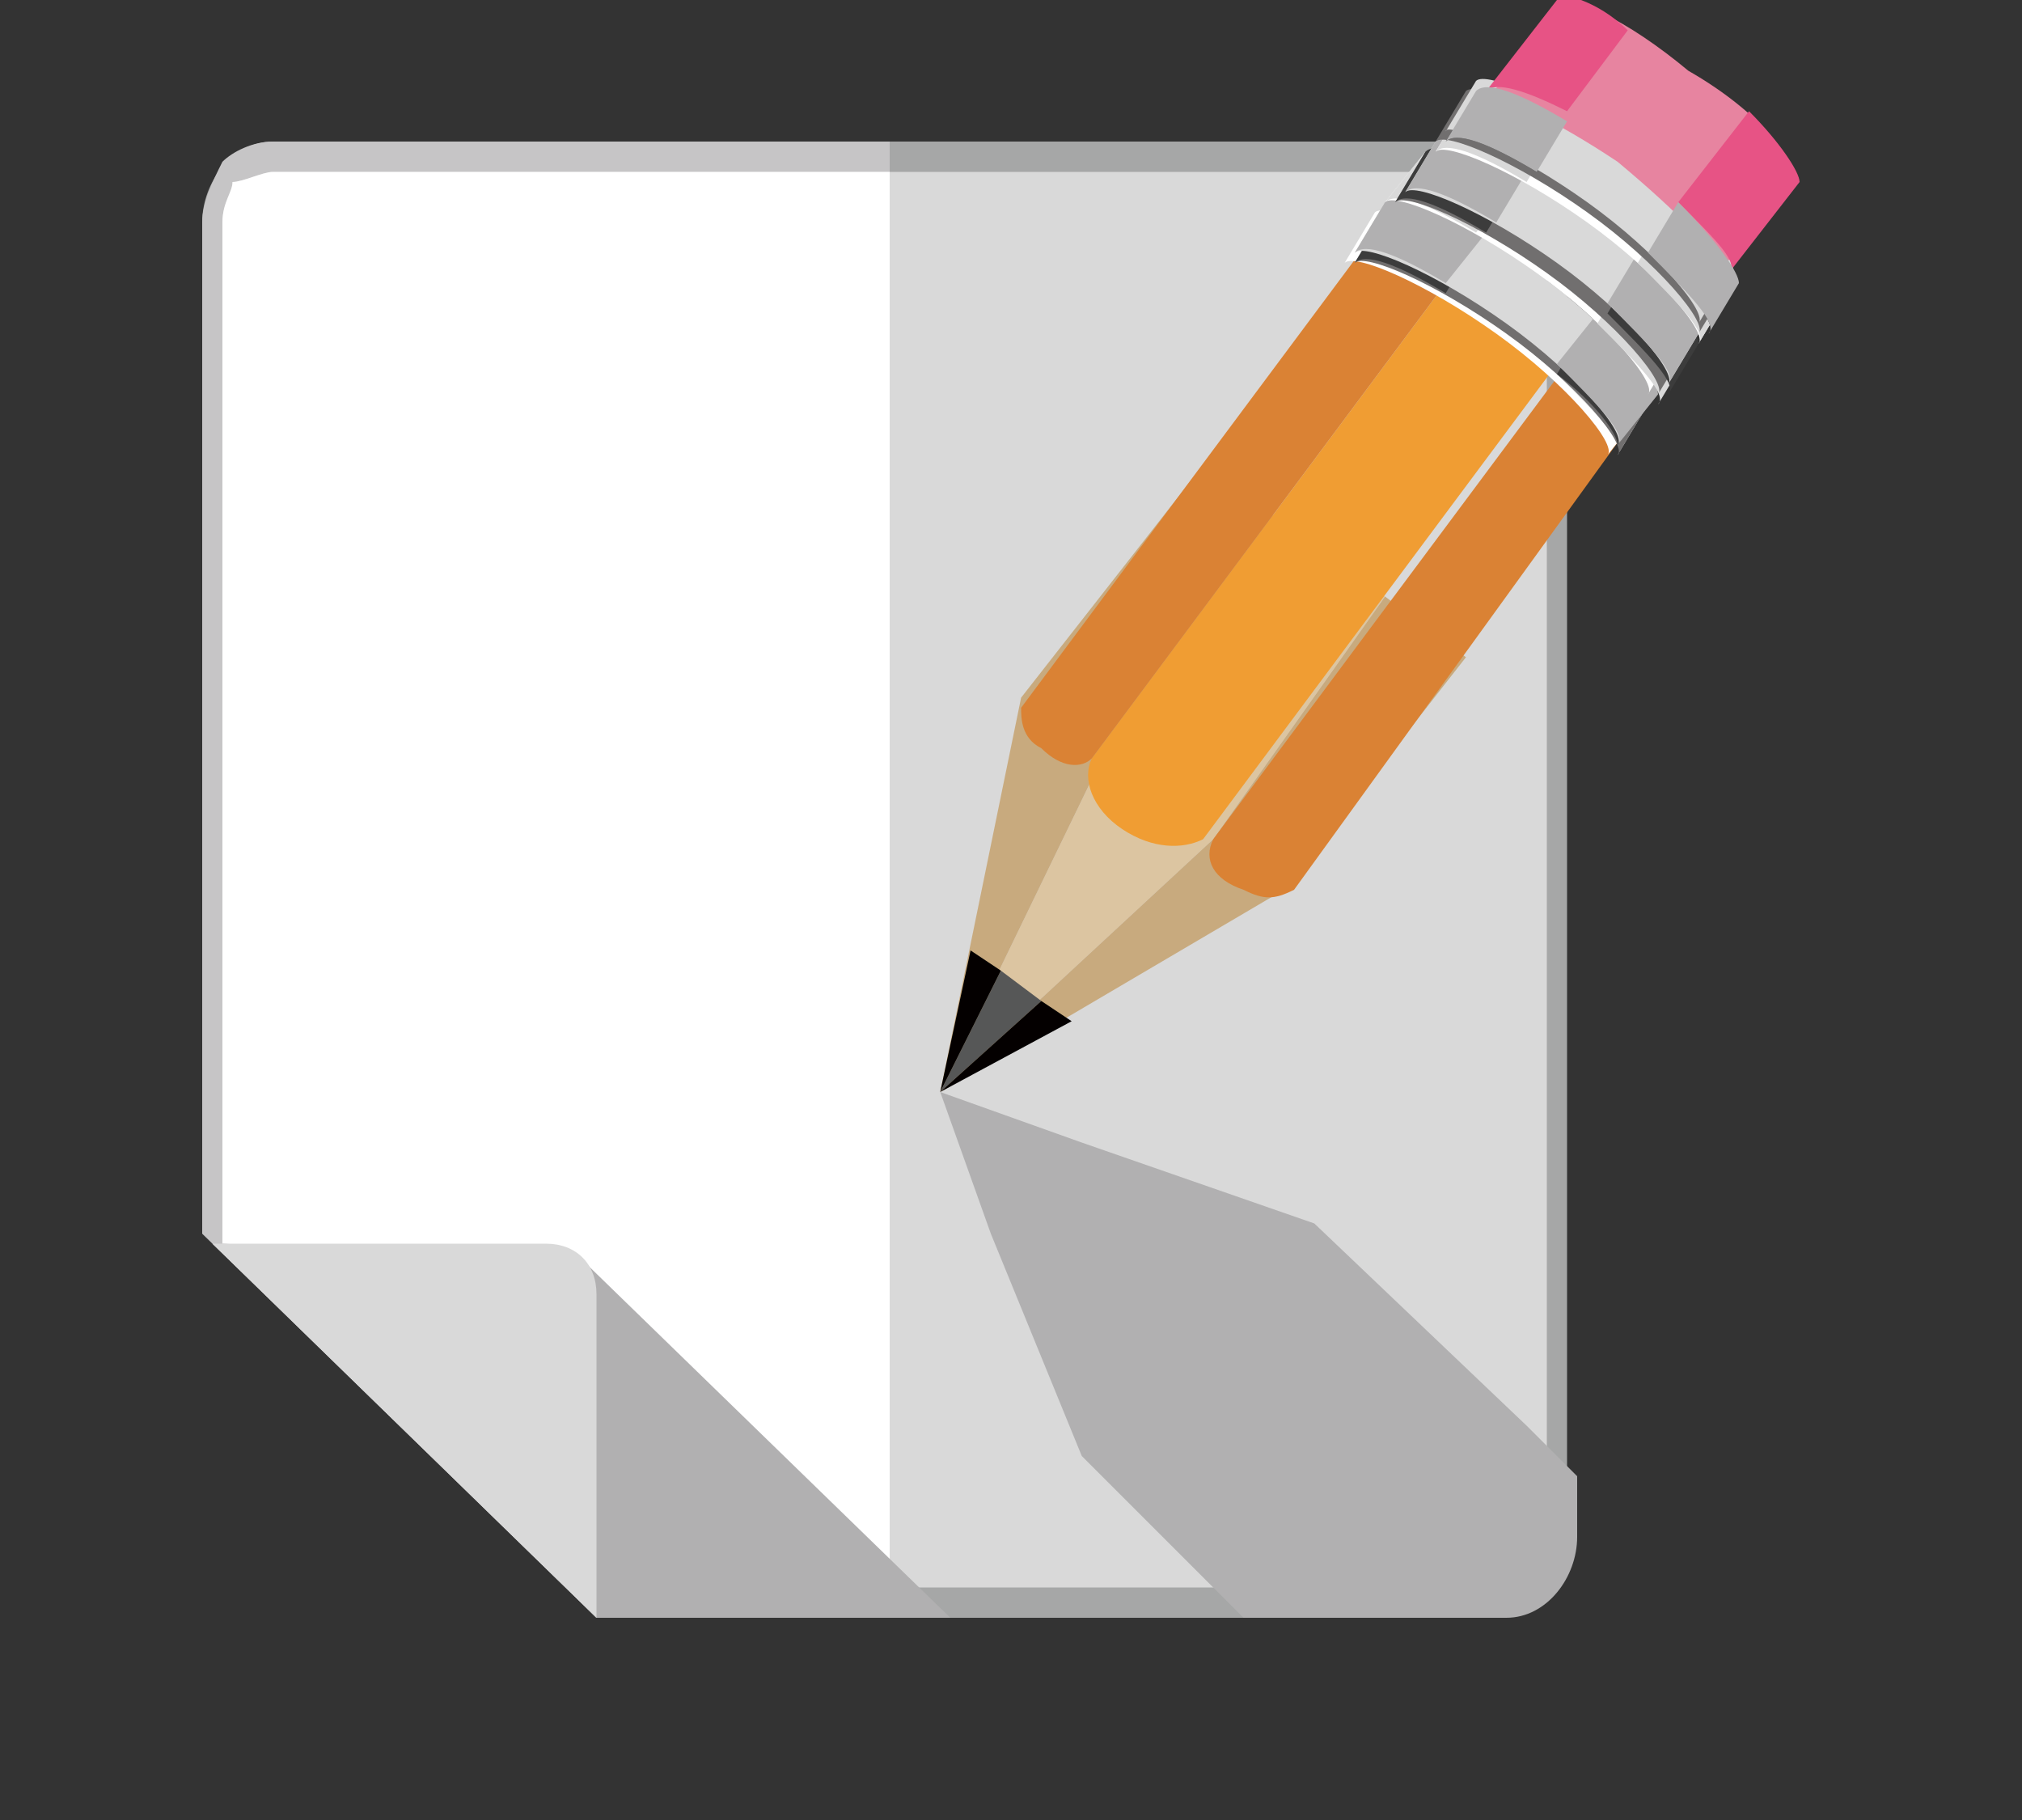 <?xml version="1.0" encoding="utf-8"?>
<!-- Generator: Adobe Illustrator 19.2.1, SVG Export Plug-In . SVG Version: 6.00 Build 0)  -->
<svg version="1.1" id="レイヤー_1" xmlns="http://www.w3.org/2000/svg" xmlns:xlink="http://www.w3.org/1999/xlink" x="0px"
	 y="0px" width="20px" height="18px" viewBox="0 0 20 18" style="enable-background:new 0 0 20 18;" xml:space="preserve">
<rect x="0" y="0" width="20" height="18" fill="#333333" stroke="none"/>
<style type="text/css">
	.st0{fill:#A6A7A7;}
	.st1{fill:#C6C5C6;}
	.st2{fill:#D9D9D9;}
	.st3{fill:#FFFFFF;}
	.st4{fill:#B1B0B1;}
	.st5{fill:#DCC5A1;}
	.st6{fill:#C8AA7E;}
	.st7{fill:#565757;}
	.st8{fill:#040000;}
	.st9{fill:#F09D33;}
	.st10{fill:#DA8234;}
	.st11{fill:#716F6F;}
	.st12{fill:#3C3C3C;}
	.st13{fill:#E784A0;}
	.st14{fill:#E75385;}
</style>
<g>
	<g>
		<path class="st0" d="M14.9,1.4H2.7C2.3,1.4,2,1.8,2,2.2v3.4v6.6L5.9,16h8.9c0.4,0,0.7-0.3,0.7-0.7V5.5V2.2
			C15.6,1.8,15.3,1.4,14.9,1.4z"/>
		<path class="st1" d="M8.8,5.5V1.4H2.7c-0.2,0-0.4,0.1-0.5,0.2C2.1,1.8,2,2,2,2.2v1.7v1.7V9v3.2L5.9,16h2.9L8.8,5.5z"/>
		<path class="st2" d="M15.2,1.8c-0.1-0.1-0.2-0.1-0.4-0.1H2.7c-0.1,0-0.3,0.1-0.4,0.1C2.3,1.9,2.2,2,2.2,2.2v10.1l3.7,3.4h8.9
			c0.3,0,0.5-0.2,0.5-0.5V2.2C15.4,2,15.3,1.9,15.2,1.8z"/>
		<path class="st3" d="M8.8,1.7H2.7c-0.1,0-0.3,0.1-0.4,0.1C2.3,1.9,2.2,2,2.2,2.2v10.1L4.1,14l1.8,1.7h2.9L8.8,1.7z"/>
		<polygon class="st4" points="2.2,12.3 5.8,12.5 9.4,16 5.9,16 		"/>
		<path class="st2" d="M2.1,12.3h3.3c0.3,0,0.5,0.2,0.5,0.5V16L2.1,12.3z"/>
	</g>
	<g>
		<polygon class="st5" points="9.3,10.8 10.9,7.5 12.6,5.1 13.2,5.5 13.7,5.9 12,8.3 		"/>
		<polygon class="st6" points="9.3,10.8 10.1,6.9 11.9,4.6 12.2,4.8 12.6,5.1 10.9,7.5 		"/>
		<polygon class="st6" points="9.3,10.8 12,8.3 13.7,5.9 14.1,6.2 14.5,6.5 12.7,8.8 		"/>
		<polygon class="st7" points="9.9,9.6 9.3,10.8 10.3,9.9 		"/>
		<polygon class="st8" points="9.6,9.4 9.3,10.8 9.9,9.6 		"/>
		<polygon class="st8" points="10.3,9.9 9.3,10.8 10.6,10.1 		"/>
		<path class="st9" d="M14.3,2.8l-3.5,4.7l0,0c-0.1,0.2,0,0.5,0.3,0.7c0.3,0.2,0.6,0.2,0.8,0.1l0,0l3.5-4.7L14.3,2.8z"/>
		<path class="st10" d="M16.2,4.1l-0.7-0.5L12,8.3l0,0c0,0,0,0,0,0c-0.1,0.2,0,0.4,0.3,0.5c0.2,0.1,0.3,0.1,0.5,0l0,0L16.2,4.1z"/>
		<path class="st10" d="M14.3,2.8l-0.7-0.5l-3.5,4.7l0,0c0,0.1,0,0.3,0.2,0.4c0.2,0.2,0.4,0.2,0.5,0.1c0,0,0,0,0,0l0,0L14.3,2.8z"/>
		<path class="st3" d="M15.1,2.8c-0.7-0.5-1.4-0.8-1.5-0.7l-0.3,0.5c0.1-0.1,0.8,0.2,1.5,0.7s1.2,1.1,1.1,1.2L16.3,4
			C16.4,3.9,15.9,3.3,15.1,2.8z"/>
		<path class="st2" d="M15.7,3.2c0.4,0.4,0.6,0.7,0.6,0.8l-0.3,0.5c0.1-0.1-0.2-0.4-0.6-0.8L15.7,3.2z"/>
		<path class="st2" d="M14.6,2.4c-0.5-0.3-0.8-0.4-0.9-0.3l-0.3,0.5c0.1-0.1,0.4,0,0.9,0.3L14.6,2.4z"/>
		<path class="st11" d="M15.2,2.8c-0.7-0.5-1.4-0.8-1.5-0.7l-0.3,0.5c0.1-0.1,0.8,0.2,1.5,0.7c0.7,0.5,1.2,1.1,1.1,1.2L16.3,4
			C16.4,3.8,15.9,3.3,15.2,2.8z"/>
		<path class="st12" d="M15.7,3.2c0.4,0.4,0.6,0.7,0.6,0.8L16,4.4C16,4.3,15.8,4,15.4,3.7L15.7,3.2z"/>
		<path class="st12" d="M14.6,2.4c-0.5-0.3-0.8-0.4-0.9-0.3l-0.3,0.5c0.1-0.1,0.4,0,0.9,0.3L14.6,2.4z"/>
		<path class="st2" d="M15.2,2.7c-0.7-0.5-1.4-0.8-1.5-0.7l-0.3,0.5c0.1-0.1,0.8,0.2,1.5,0.7c0.7,0.5,1.2,1.1,1.1,1.2l0.3-0.5
			C16.4,3.8,15.9,3.2,15.2,2.7z"/>
		<path class="st4" d="M14.7,2.3C14.2,2,13.8,1.9,13.7,2l-0.3,0.5c0.1-0.1,0.4,0,0.9,0.3L14.7,2.3z"/>
		<path class="st4" d="M15.8,3.1c0.4,0.4,0.6,0.7,0.6,0.8L16,4.4c0.1-0.1-0.2-0.4-0.6-0.8L15.8,3.1z"/>
		<path class="st3" d="M15.6,2.2c-0.7-0.5-1.4-0.8-1.5-0.7L13.7,2c0.1-0.1,0.8,0.2,1.5,0.7s1.2,1.1,1.1,1.2l0.3-0.5
			C16.8,3.3,16.3,2.8,15.6,2.2z"/>
		<path class="st2" d="M16.1,2.7c0.4,0.4,0.6,0.7,0.6,0.8l-0.3,0.5c0.1-0.1-0.2-0.4-0.6-0.8L16.1,2.7z"/>
		<path class="st2" d="M15,1.8c-0.5-0.3-0.8-0.4-0.9-0.3L13.7,2c0.1-0.1,0.4,0,0.9,0.3L15,1.8z"/>
		<path class="st11" d="M15.6,2.2c-0.7-0.5-1.4-0.8-1.5-0.7L13.8,2c0.1-0.1,0.8,0.2,1.5,0.7c0.7,0.5,1.2,1.1,1.1,1.2l0.3-0.5
			C16.8,3.2,16.3,2.7,15.6,2.2z"/>
		<path class="st12" d="M16.2,2.6c0.4,0.4,0.6,0.7,0.6,0.8l-0.3,0.5c0.1-0.1-0.2-0.4-0.6-0.8L16.2,2.6z"/>
		<path class="st12" d="M15,1.8c-0.5-0.3-0.8-0.4-0.9-0.3L13.8,2c0.1-0.1,0.4,0,0.9,0.3L15,1.8z"/>
		<path class="st2" d="M15.7,2.1c-0.7-0.5-1.4-0.8-1.5-0.7l-0.3,0.5c0.1-0.1,0.8,0.2,1.5,0.7c0.7,0.5,1.2,1.1,1.1,1.2l0.3-0.5
			C16.9,3.2,16.4,2.6,15.7,2.1z"/>
		<path class="st4" d="M15.1,1.7c-0.5-0.3-0.8-0.4-0.9-0.3l-0.3,0.5c0.1-0.1,0.4,0,0.9,0.3L15.1,1.7z"/>
		<path class="st4" d="M16.2,2.5c0.4,0.4,0.6,0.7,0.6,0.8l-0.3,0.5c0.1-0.1-0.2-0.4-0.6-0.8L16.2,2.5z"/>
		<path class="st3" d="M16,1.7c-0.7-0.5-1.4-0.8-1.5-0.7l-0.3,0.5c0.1-0.1,0.8,0.2,1.5,0.7c0.7,0.5,1.2,1.1,1.1,1.2l0.3-0.5
			C17.2,2.7,16.7,2.2,16,1.7z"/>
		<path class="st2" d="M16.5,2.1c0.4,0.4,0.6,0.7,0.6,0.8l-0.3,0.5c0.1-0.1-0.2-0.4-0.6-0.8L16.5,2.1z"/>
		<path class="st2" d="M15.4,1.3C14.9,1,14.6,0.9,14.5,1l-0.3,0.5c0.1-0.1,0.4,0,0.9,0.3L15.4,1.3z"/>
		<path class="st11" d="M16,1.6c-0.7-0.5-1.4-0.8-1.5-0.7l-0.3,0.5c0.1-0.1,0.8,0.2,1.5,0.7c0.7,0.5,1.2,1.1,1.1,1.2l0.3-0.5
			C17.2,2.7,16.7,2.1,16,1.6z"/>
		<path class="st12" d="M16.6,2c0.4,0.4,0.6,0.7,0.6,0.8l-0.3,0.5c0.1-0.1-0.2-0.4-0.6-0.8L16.6,2z"/>
		<path class="st12" d="M15.5,1.2c-0.5-0.3-0.8-0.4-0.9-0.3l-0.3,0.5c0.1-0.1,0.4,0,0.9,0.3L15.5,1.2z"/>
		<path class="st2" d="M16.1,1.5c-0.7-0.5-1.4-0.8-1.5-0.7l-0.3,0.5C14.3,1.2,15,1.5,15.7,2c0.7,0.5,1.2,1.1,1.1,1.2l0.3-0.5
			C17.3,2.6,16.8,2.1,16.1,1.5z"/>
		<path class="st13" d="M16.7,0.7c-0.6-0.5-1.2-0.8-1.3-0.6l-0.7,0.9c0.1-0.1,0.7,0.2,1.3,0.6c0.6,0.5,1.1,1,1,1.1l0.7-0.9
			C17.8,1.6,17.4,1.1,16.7,0.7z"/>
		<path class="st14" d="M16.1,0.3C15.8,0,15.4-0.1,15.4,0l-0.7,0.9c0.1-0.1,0.4,0,0.8,0.2L16.1,0.3z"/>
		<path class="st14" d="M17.3,1.1c0.3,0.3,0.5,0.6,0.5,0.7l-0.7,0.9c0.1-0.1-0.1-0.3-0.5-0.7L17.3,1.1z"/>
		<path class="st4" d="M15.5,1.2c-0.5-0.3-0.8-0.4-0.9-0.3l-0.3,0.5c0.1-0.1,0.4,0,0.9,0.3L15.5,1.2z"/>
		<path class="st4" d="M16.6,2c0.4,0.4,0.6,0.7,0.6,0.8l-0.3,0.5c0.1-0.1-0.2-0.4-0.6-0.8L16.6,2z"/>
	</g>
	<path class="st4" d="M15.6,15.2v-0.6l-0.5-0.5L13,12.1l-2.3-0.8l0,0l-1.4-0.5l0.5,1.4l0,0l0.9,2.2l1.6,1.6h2.6
		C15.3,16,15.6,15.6,15.6,15.2z"/>
</g>
</svg>
